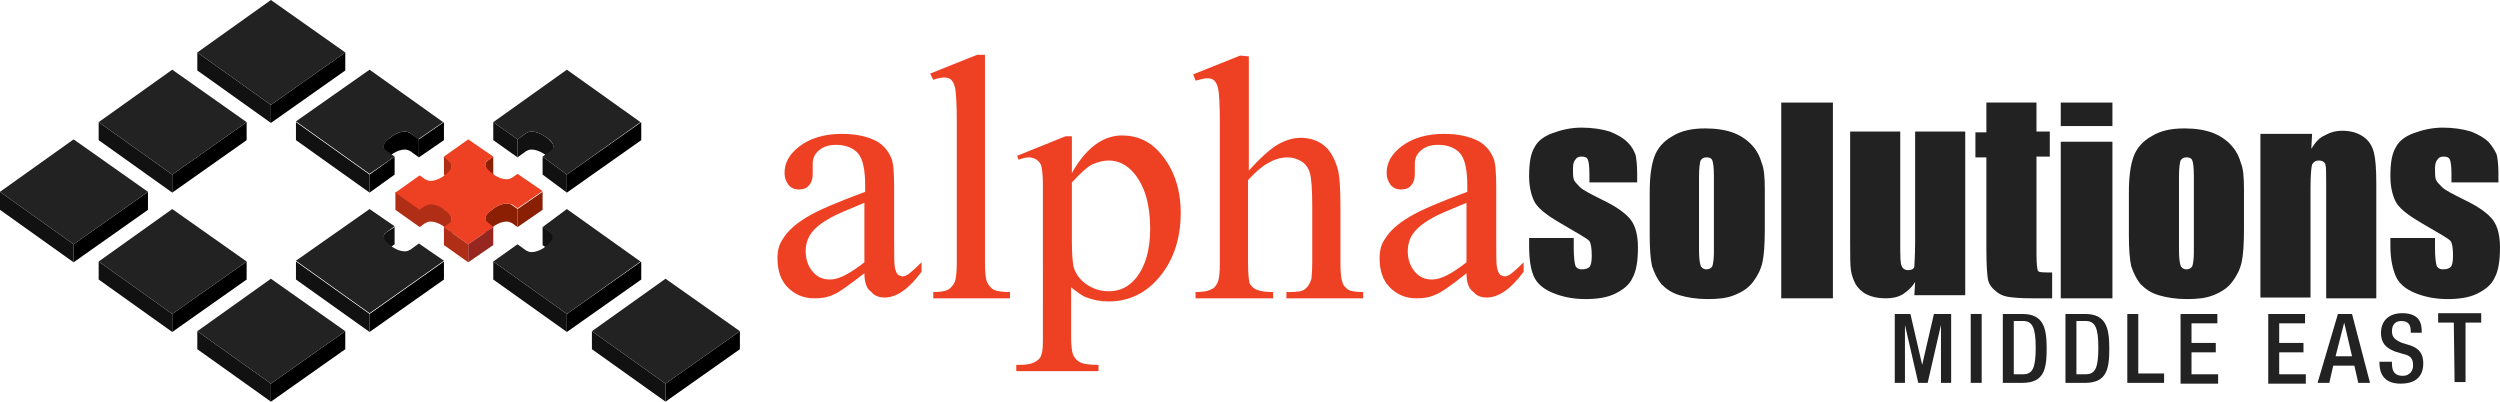 <?xml version="1.0" encoding="utf-8"?>
<!-- Generator: Adobe Illustrator 21.1.0, SVG Export Plug-In . SVG Version: 6.00 Build 0)  -->
<svg version="1.1" id="Layer_1" xmlns="http://www.w3.org/2000/svg" xmlns:xlink="http://www.w3.org/1999/xlink" x="0px" y="0px"
	 viewBox="0 0 319.3 51.3" style="enable-background:new 0 0 319.3 51.3;" xml:space="preserve">
<style type="text/css">
	.st0{fill:#EE4023;}
	.st1{fill:#222222;}
	.st2{fill:#B12E16;}
	.st3{fill:#8A1F04;}
	.st4{fill:#96261F;}
	.st5{fill:#111111;}
	.st6{fill:none;stroke:#676767;stroke-linecap:round;stroke-linejoin:round;stroke-miterlimit:10;}
</style>
<g>
	<path class="st0" d="M110.4,34.9c-2.1,1.6-3.3,2.5-3.9,2.7c-0.8,0.4-1.6,0.5-2.5,0.5c-1.4,0-2.5-0.5-3.4-1.4
		c-0.9-0.9-1.3-2.2-1.3-3.7c0-1,0.2-1.8,0.7-2.5c0.6-1,1.6-1.9,3.1-2.8s3.9-1.9,7.4-3.2v-0.8c0-2-0.3-3.4-0.9-4.1s-1.6-1.1-2.8-1.1
		c-0.9,0-1.6,0.2-2.2,0.7s-0.8,1.1-0.8,1.7v1.3c0,0.7-0.2,1.2-0.5,1.5c-0.3,0.4-0.8,0.5-1.3,0.5s-1-0.2-1.3-0.6s-0.5-0.9-0.5-1.5
		c0-1.3,0.6-2.4,1.9-3.4s3.1-1.6,5.4-1.6c1.8,0,3.2,0.3,4.4,0.9c0.9,0.5,1.5,1.2,1.9,2.1c0.3,0.6,0.4,1.9,0.4,3.8v6.8
		c0,1.9,0,3.1,0.1,3.5s0.2,0.7,0.4,0.9c0.2,0.1,0.4,0.2,0.6,0.2s0.4-0.1,0.6-0.2c0.3-0.2,0.9-0.7,1.8-1.6v1.2
		c-1.6,2.2-3.2,3.3-4.7,3.3c-0.7,0-1.3-0.2-1.7-0.7C110.7,36.9,110.4,36.1,110.4,34.9z M110.4,33.5v-7.6c-2.2,0.9-3.6,1.5-4.3,1.9
		c-1.1,0.6-2,1.3-2.5,2s-0.7,1.5-0.7,2.3c0,1,0.3,1.9,0.9,2.6c0.6,0.7,1.3,1,2.2,1C107.2,35.7,108.6,34.9,110.4,33.5z"/>
	<path class="st0" d="M125.8,7.3v26.3c0,1.3,0.1,2.1,0.3,2.5c0.2,0.4,0.5,0.7,0.8,0.9c0.4,0.2,1.1,0.3,2.1,0.3v0.8h-9.8v-0.8
		c0.9,0,1.5-0.1,1.9-0.3c0.3-0.2,0.6-0.5,0.8-0.9c0.2-0.4,0.3-1.3,0.3-2.5V15.5c0-2.3-0.1-3.6-0.2-4.2c-0.1-0.5-0.3-0.9-0.5-1.1
		c-0.2-0.2-0.5-0.3-0.9-0.3s-0.9,0.1-1.4,0.3l-0.4-0.8l6-2.4h1V7.3z"/>
	<path class="st0" d="M129.9,19.9l6.2-2.5h0.8v4.7c1-1.8,2.1-3,3.1-3.7s2.1-1.1,3.3-1.1c2,0,3.7,0.8,5,2.4c1.6,1.9,2.5,4.4,2.5,7.5
		c0,3.4-1,6.3-3,8.5c-1.6,1.8-3.7,2.8-6.2,2.8c-1.1,0-2-0.2-2.8-0.5c-0.6-0.2-1.2-0.7-2-1.3v6.1c0,1.4,0.1,2.2,0.3,2.6
		c0.2,0.4,0.5,0.7,0.9,0.9c0.4,0.2,1.2,0.3,2.3,0.3v0.8h-10.5v-0.8h0.5c0.8,0,1.5-0.1,2.1-0.5c0.3-0.2,0.5-0.4,0.6-0.8
		c0.2-0.4,0.2-1.3,0.2-2.7V23.7c0-1.3-0.1-2.1-0.2-2.5c-0.1-0.3-0.3-0.6-0.6-0.8c-0.3-0.2-0.6-0.3-1-0.3c-0.3,0-0.8,0.1-1.3,0.3
		L129.9,19.9z M136.9,23.3v7.5c0,1.6,0.1,2.7,0.2,3.2c0.2,0.8,0.7,1.6,1.5,2.2s1.8,1,3,1c1.5,0,2.6-0.6,3.5-1.7
		c1.2-1.5,1.8-3.6,1.8-6.3c0-3.1-0.7-5.4-2-7c-0.9-1.1-2-1.7-3.3-1.7c-0.7,0-1.4,0.2-2.1,0.5C138.9,21.3,138.1,22,136.9,23.3z"/>
	<path class="st0" d="M159.5,7.2v14.6c1.6-1.8,2.9-2.9,3.8-3.4c0.9-0.5,1.9-0.8,2.8-0.8c1.1,0,2.1,0.3,2.9,0.9
		c0.8,0.6,1.4,1.6,1.8,2.9c0.3,0.9,0.4,2.6,0.4,5.1v7.1c0,1.3,0.1,2.1,0.3,2.6c0.1,0.3,0.4,0.6,0.7,0.8s1,0.3,1.9,0.3v0.8h-9.8v-0.8
		h0.5c0.9,0,1.6-0.1,1.9-0.4c0.4-0.3,0.6-0.7,0.8-1.3c0-0.2,0.1-0.9,0.1-2.1v-7.1c0-2.2-0.1-3.6-0.3-4.3c-0.2-0.7-0.6-1.2-1.1-1.5
		s-1.1-0.5-1.8-0.5s-1.5,0.2-2.2,0.6c-0.8,0.4-1.7,1.1-2.8,2.3v10.6c0,1.4,0.1,2.2,0.2,2.6c0.2,0.3,0.4,0.6,0.9,0.8s1.1,0.3,2.1,0.3
		v0.8h-9.9v-0.8c0.9,0,1.6-0.1,2.1-0.4c0.3-0.1,0.5-0.4,0.7-0.8c0.2-0.4,0.3-1.2,0.3-2.5v-18c0-2.3-0.1-3.7-0.2-4.2
		c-0.1-0.5-0.3-0.9-0.5-1.1c-0.2-0.2-0.5-0.3-0.9-0.3c-0.3,0-0.8,0.1-1.5,0.3l-0.3-0.8l6-2.4L159.5,7.2L159.5,7.2z"/>
	<path class="st0" d="M187.3,34.9c-2,1.6-3.3,2.5-3.9,2.7c-0.8,0.4-1.6,0.5-2.5,0.5c-1.4,0-2.5-0.5-3.4-1.4
		c-0.9-0.9-1.3-2.2-1.3-3.7c0-1,0.2-1.8,0.7-2.5c0.6-1,1.6-1.9,3.1-2.8s3.9-1.9,7.4-3.2v-0.8c0-2-0.3-3.4-0.9-4.1
		c-0.6-0.7-1.6-1.1-2.8-1.1c-0.9,0-1.6,0.2-2.2,0.7c-0.6,0.5-0.8,1.1-0.8,1.7v1.3c0,0.7-0.2,1.2-0.5,1.5c-0.3,0.4-0.8,0.5-1.3,0.5
		s-1-0.2-1.3-0.6s-0.5-0.9-0.5-1.5c0-1.3,0.6-2.4,1.9-3.4c1.3-1,3.1-1.6,5.4-1.6c1.8,0,3.2,0.3,4.4,0.9c0.9,0.5,1.5,1.2,1.9,2.1
		c0.3,0.6,0.4,1.9,0.4,3.8v6.8c0,1.9,0,3.1,0.1,3.5s0.2,0.7,0.4,0.9c0.2,0.1,0.4,0.2,0.6,0.2c0.2,0,0.4-0.1,0.6-0.2
		c0.3-0.2,0.9-0.7,1.8-1.6v1.2c-1.6,2.2-3.2,3.3-4.7,3.3c-0.7,0-1.3-0.2-1.7-0.7C187.6,36.9,187.3,36.1,187.3,34.9z M187.3,33.5
		v-7.6c-2.2,0.9-3.6,1.5-4.3,1.9c-1.1,0.6-2,1.3-2.5,2s-0.7,1.5-0.7,2.3c0,1,0.3,1.9,0.9,2.6c0.6,0.7,1.3,1,2.2,1
		C184.1,35.7,185.5,34.9,187.3,33.5z"/>
	<path class="st1" d="M208.7,23.3H203v-1.1c0-1-0.1-1.6-0.2-1.8c-0.1-0.3-0.4-0.4-0.8-0.4c-0.4,0-0.6,0.1-0.8,0.4
		c-0.2,0.2-0.3,0.6-0.3,1.1c0,0.6,0,1.1,0.1,1.4c0.1,0.3,0.4,0.6,0.8,1c0.4,0.4,1.4,0.9,2.8,1.6c1.9,0.9,3.1,1.8,3.7,2.6
		c0.6,0.8,0.9,2,0.9,3.5c0,1.7-0.2,3-0.7,3.9c-0.4,0.9-1.2,1.5-2.2,2s-2.3,0.7-3.8,0.7c-1.6,0-3-0.3-4.2-0.8c-1.2-0.5-2-1.2-2.4-2.1
		c-0.4-0.9-0.6-2.2-0.6-3.9v-1h5.7v1.3c0,1.1,0.1,1.9,0.2,2.2c0.1,0.3,0.4,0.5,0.8,0.5c0.5,0,0.8-0.1,1-0.3s0.3-0.7,0.3-1.4
		c0-1-0.1-1.6-0.3-1.9c-0.2-0.3-1.5-1-3.7-2.3c-1.9-1.1-3-2-3.4-2.9s-0.6-1.9-0.6-3.1c0-1.7,0.2-2.9,0.7-3.7
		c0.4-0.8,1.2-1.4,2.3-1.8s2.3-0.7,3.7-0.7s2.6,0.2,3.6,0.5c1,0.4,1.7,0.8,2.3,1.4c0.6,0.6,0.8,1.1,1,1.6c0.1,0.5,0.2,1.3,0.2,2.3
		v1.2H208.7z"/>
	<path class="st1" d="M225.4,24.1v5.2c0,1.9-0.1,3.3-0.3,4.2c-0.2,0.9-0.6,1.7-1.2,2.5c-0.6,0.8-1.4,1.3-2.4,1.7
		c-1,0.4-2.1,0.5-3.4,0.5c-1.4,0-2.6-0.2-3.6-0.5c-1-0.3-1.7-0.8-2.3-1.4c-0.5-0.6-0.9-1.4-1.2-2.3c-0.2-0.9-0.3-2.2-0.3-4v-5.4
		c0-2,0.2-3.5,0.6-4.6c0.4-1.1,1.2-2,2.3-2.6c1.1-0.7,2.5-1,4.2-1c1.4,0,2.7,0.2,3.7,0.6s1.8,1,2.4,1.7c0.6,0.7,0.9,1.4,1.1,2.1
		C225.3,21.5,225.4,22.6,225.4,24.1z M218.9,22.5c0-1.1-0.1-1.8-0.2-2c-0.1-0.3-0.4-0.4-0.7-0.4c-0.4,0-0.6,0.1-0.8,0.4
		c-0.1,0.3-0.2,1-0.2,2v9.5c0,1,0.1,1.6,0.2,1.9c0.1,0.3,0.4,0.5,0.7,0.5c0.4,0,0.6-0.1,0.8-0.4c0.1-0.3,0.2-0.9,0.2-1.8V22.5z"/>
	<path class="st1" d="M234.1,13.1v25h-6.6v-25H234.1z"/>
	<path class="st1" d="M251,16.8v20.9h-6.5l0.1-1.7c-0.4,0.7-1,1.2-1.6,1.6c-0.7,0.4-1.4,0.5-2.2,0.5c-1,0-1.8-0.2-2.4-0.5
		c-0.6-0.3-1.1-0.8-1.4-1.3c-0.3-0.6-0.5-1.1-0.6-1.8c-0.1-0.6-0.1-1.8-0.1-3.6V16.8h6.4v14.3c0,1.6,0,2.6,0.2,2.9
		c0.1,0.3,0.4,0.5,0.8,0.5c0.5,0,0.8-0.2,0.8-0.5s0.1-1.3,0.1-3.1V16.8H251z"/>
	<path class="st1" d="M260.1,15.1v1.7h1.7V20h-1.7v12.4c0,1.4,0.1,2.1,0.2,2.2c0.1,0.2,0.7,0.2,1.8,0.2v3.3h-2.6
		c-1.5,0-2.5-0.1-3.1-0.2c-0.6-0.1-1.2-0.4-1.6-0.8c-0.5-0.4-0.8-0.9-0.9-1.4c-0.1-0.6-0.2-1.8-0.2-3.9V20.1h-1.4v-3.2h1.4v-3.8h6.4
		V15.1z"/>
	<path class="st1" d="M269.8,18.1v20h-6.6v-20C263.2,18.1,269.8,18.1,269.8,18.1z"/>
	<path class="st1" d="M286.6,24.1v5.2c0,1.9-0.1,3.3-0.3,4.2c-0.2,0.9-0.6,1.7-1.2,2.5s-1.4,1.3-2.4,1.7c-1,0.4-2.1,0.5-3.4,0.5
		c-1.4,0-2.6-0.2-3.6-0.5c-1-0.3-1.7-0.8-2.3-1.4c-0.5-0.6-0.9-1.4-1.2-2.3c-0.2-0.9-0.3-2.2-0.3-4v-5.4c0-2,0.2-3.5,0.6-4.6
		c0.4-1.1,1.2-2,2.3-2.6c1.1-0.7,2.5-1,4.2-1c1.4,0,2.7,0.2,3.7,0.6s1.8,1,2.4,1.7c0.6,0.7,0.9,1.4,1.1,2.1
		C286.5,21.5,286.6,22.6,286.6,24.1z M280.2,22.5c0-1.1-0.1-1.8-0.2-2c-0.1-0.3-0.4-0.4-0.7-0.4c-0.4,0-0.6,0.1-0.8,0.4
		c-0.1,0.3-0.2,1-0.2,2v9.5c0,1,0.1,1.6,0.2,1.9c0.1,0.3,0.4,0.5,0.7,0.5c0.4,0,0.6-0.1,0.8-0.4c0.1-0.3,0.2-0.9,0.2-1.8V22.5z"/>
	<path class="st1" d="M295.3,17.1l-0.1,1.9c0.5-0.8,1-1.4,1.7-1.7c0.7-0.4,1.4-0.6,2.3-0.6c1.1,0,2,0.3,2.7,0.8
		c0.7,0.5,1.1,1.2,1.3,2c0.2,0.8,0.3,2.1,0.3,3.9v14.7h-6.4V23.6c0-1.4,0-2.3-0.1-2.6c-0.1-0.3-0.4-0.5-0.8-0.5
		c-0.5,0-0.7,0.2-0.9,0.5c-0.1,0.4-0.2,1.3-0.2,2.9V38h-6.4V17.1C288.7,17.1,295.3,17.1,295.3,17.1z"/>
	<path class="st1" d="M318.8,23.3h-5.7v-1.1c0-1-0.1-1.6-0.2-1.8c-0.1-0.3-0.4-0.4-0.8-0.4s-0.6,0.1-0.8,0.4
		c-0.2,0.2-0.3,0.6-0.3,1.1c0,0.6,0,1.1,0.1,1.4c0.1,0.3,0.4,0.6,0.8,1s1.4,0.9,2.8,1.6c1.9,0.9,3.1,1.8,3.7,2.6
		c0.6,0.8,0.9,2,0.9,3.5c0,1.7-0.2,3-0.7,3.9c-0.4,0.9-1.2,1.5-2.2,2s-2.3,0.7-3.8,0.7c-1.6,0-3-0.3-4.2-0.8c-1.2-0.5-2-1.2-2.4-2.1
		c-0.4-0.9-0.7-2.2-0.7-3.9v-1h5.7v1.3c0,1.1,0.1,1.9,0.2,2.2s0.4,0.5,0.8,0.5c0.5,0,0.8-0.1,1-0.3s0.3-0.7,0.3-1.4
		c0-1-0.1-1.6-0.3-1.9c-0.2-0.3-1.5-1-3.7-2.3c-1.9-1.1-3-2-3.4-2.9s-0.6-1.9-0.6-3.1c0-1.7,0.2-2.9,0.7-3.7
		c0.4-0.8,1.2-1.4,2.3-1.8s2.3-0.7,3.7-0.7c1.4,0,2.6,0.2,3.6,0.5c1,0.4,1.7,0.8,2.3,1.4c0.5,0.6,0.8,1.1,1,1.6
		c0.1,0.5,0.2,1.3,0.2,2.3v1.2H318.8z"/>
</g>
<g>
	<path class="st1" d="M241.8,40.1h2.2l1.5,6.5l0,0l1.5-6.5h2.2v8.8h-1.3v-7.4l0,0l-1.7,7.4H245l-1.7-7.4l0,0v7.4H242v-8.8H241.8z"/>
	<path class="st1" d="M251.7,40.1h1.4v8.8h-1.4V40.1z"/>
	<path class="st1" d="M255.8,40.1h2.5c2.7,0,3.1,1.8,3.1,4.4c0,2.6-0.3,4.4-3.1,4.4h-2.5V40.1z M257.2,47.8h1.2
		c1.2,0,1.6-0.8,1.6-3.4c0-2.5-0.4-3.4-1.6-3.4h-1.2V47.8z"/>
	<path class="st1" d="M263.8,40.1h2.5c2.7,0,3.1,1.8,3.1,4.4c0,2.6-0.3,4.4-3.1,4.4h-2.5V40.1z M265.2,47.8h1.2
		c1.2,0,1.6-0.8,1.6-3.4c0-2.5-0.4-3.4-1.6-3.4h-1.2V47.8z"/>
	<path class="st1" d="M271.7,40.1h1.4v7.6h3.3v1.2h-4.7V40.1z"/>
	<path class="st1" d="M278.5,40.1h4.7v1.2h-3.3v2.5h3.1V45h-3.1v2.8h3.4V49h-4.8V40.1z"/>
	<path class="st1" d="M289.7,40.1h4.7v1.2h-3.3v2.5h3.1V45h-3.1v2.8h3.4V49h-4.8V40.1z"/>
	<path class="st1" d="M298.6,40.1h1.8l2.3,8.8h-1.5l-0.5-2.2H298l-0.5,2.2H296L298.6,40.1z M300.4,45.5l-1-4.3l0,0l-1.1,4.3H300.4z"
		/>
	<path class="st1" d="M305.5,46.2v0.2c0,1.1,0.4,1.6,1.4,1.6c0.9,0,1.3-0.7,1.3-1.3c0-1-0.4-1.3-1.3-1.5l-1-0.3
		c-1.3-0.5-1.8-1.2-1.8-2.4c0-1.6,1.1-2.5,2.7-2.5c2.3,0,2.5,1.4,2.5,2.3v0.2h-1.4v-0.2c0-0.8-0.3-1.3-1.2-1.3
		c-0.6,0-1.2,0.3-1.2,1.3c0,0.8,0.4,1.1,1.3,1.5l1,0.3c1.2,0.4,1.7,1.1,1.7,2.3c0,1.8-1.1,2.6-2.9,2.6c-2.2,0-2.7-1.4-2.7-2.7v-0.1
		H305.5z"/>
	<path class="st1" d="M313.4,41.2h-2V40h5.5v1.2h-2v7.6h-1.4L313.4,41.2L313.4,41.2z"/>
</g>
<g>
	<g>
		<g>
			<g>
				<path class="st2" d="M57.4,20.5L56.7,20v2.3l0.7,0.5c0.2,0.1,0.3,0.3,0.3,0.5V21C57.7,20.8,57.6,20.7,57.4,20.5z"/>
			</g>
		</g>
		<g>
			<g>
				<path class="st3" d="M62.3,20.5C62.1,20.7,62,20.8,62,21v2.3c0-0.2,0.1-0.4,0.3-0.5l0.7-0.5V20L62.3,20.5z"/>
			</g>
		</g>
		<g>
			<polygon class="st3" points="69.3,24.5 69.3,26.8 66.1,29 66.1,26.7 			"/>
		</g>
		<g>
			<g>
				<path class="st3" d="M65.4,26.2C65.3,26.1,65,26,64.7,26c-0.5,0-1,0.2-1.5,0.5l-0.5,0.4c-0.5,0.3-0.7,0.7-0.7,1v2.3
					c0-0.3,0.2-0.7,0.7-1l0.5-0.4c0.5-0.3,1-0.5,1.5-0.5c0.3,0,0.5,0.1,0.7,0.2l0.7,0.5v-2.3L65.4,26.2z"/>
			</g>
		</g>
		<g>
			<g>
				<path class="st2" d="M57,26.9l-0.5-0.4C56,26.2,55.5,26,55,26c-0.3,0-0.5,0.1-0.7,0.2l-0.7,0.5l-3.1-2.2v2.3l3.1,2.2l0.7-0.5
					c0.2-0.1,0.4-0.2,0.7-0.2c0.5,0,1,0.2,1.5,0.5l0.5,0.4c0.5,0.3,0.7,0.7,0.7,1V28C57.7,27.6,57.4,27.2,57,26.9z"/>
			</g>
		</g>
		<path class="st0" d="M59.8,17.8L63,20l-0.7,0.5c-0.5,0.3-0.3,1,0.4,1.5l0.5,0.4c0.5,0.3,1,0.5,1.5,0.5c0.3,0,0.5-0.1,0.7-0.2
			l0.7-0.5l3.2,2.2l-3.2,2.2l-0.7-0.5c-0.1,0-0.4-0.1-0.7-0.1c-0.5,0-1,0.2-1.5,0.5l-0.5,0.4c-0.7,0.5-0.9,1.2-0.4,1.5L63,29
			l-3.2,2.2L56.7,29l0.7-0.5c0.5-0.3,0.3-1-0.4-1.5l-0.5-0.4c-0.5-0.3-1-0.5-1.5-0.5c-0.3,0-0.5,0.1-0.7,0.2l-0.7,0.5l-3.1-2.2
			l3.1-2.2l0.7,0.5c0.2,0.1,0.4,0.2,0.7,0.2c0.5,0,1-0.2,1.5-0.5l0.5-0.4c0.7-0.5,0.9-1.2,0.4-1.5L56.7,20L59.8,17.8z"/>
		<g>
			<polygon class="st4" points="63,29 63,31.3 59.8,33.5 59.8,31.2 			"/>
		</g>
		<g>
			<polygon class="st2" points="59.8,31.2 59.8,33.5 56.7,31.3 56.7,29 			"/>
		</g>
	</g>
	<g>
		<g>
			<polygon points="44.1,6.7 44.1,9 34.6,15.7 34.6,13.4 			"/>
		</g>
		<g>
			<polygon class="st5" points="34.6,13.4 34.6,15.7 25.2,9 25.2,6.7 			"/>
		</g>
		<g>
			<polygon class="st1" points="34.6,0 44.1,6.7 34.6,13.4 25.2,6.7 			"/>
		</g>
	</g>
	<g>
		<g>
			<polygon class="st5" points="22,22.3 22,24.6 12.6,17.9 12.6,15.6 			"/>
		</g>
		<g>
			<polygon points="31.5,15.6 31.5,17.9 22,24.6 22,22.3 			"/>
		</g>
		<g>
			<polygon class="st1" points="22,8.9 31.5,15.6 22,22.3 12.6,15.6 			"/>
		</g>
		<path class="st6" d="M22,24.3"/>
	</g>
	<g>
		<g>
			<polygon class="st5" points="66.1,17.8 66.1,20.1 63,17.9 63,15.6 			"/>
		</g>
		<g>
			<g>
				<path class="st5" d="M70,17.7l-0.6-0.4c-0.5-0.3-1-0.5-1.5-0.5c-0.3,0-0.5,0.1-0.7,0.2l-1.1,0.8v2.3l1.1-0.8
					c0.2-0.1,0.4-0.2,0.7-0.2c0.5,0,1,0.2,1.5,0.5L70,20c0.5,0.3,0.7,0.7,0.7,1v-2.3C70.7,18.4,70.4,18.1,70,17.7z"/>
			</g>
		</g>
		<g>
			<polygon points="81.9,15.6 81.9,17.9 72.4,24.6 72.4,22.3 			"/>
		</g>
		<g>
			<polygon class="st5" points="72.4,22.3 72.4,24.6 69.3,22.3 69.3,20 			"/>
		</g>
		<g>
			<path class="st1" d="M72.4,8.9l9.4,6.7l-9.4,6.7L69.3,20l1.1-0.8c0.5-0.3,0.3-1-0.4-1.5l-0.6-0.4c-0.5-0.3-1-0.5-1.5-0.5
				c-0.3,0-0.5,0.1-0.7,0.2l-1.1,0.8L63,15.6L72.4,8.9z"/>
		</g>
	</g>
	<g>
		<g>
			<polygon points="56.7,15.6 56.7,17.9 53.5,20.1 53.5,17.8 			"/>
		</g>
		<g>
			<g>
				<path d="M52.4,17c-0.2-0.1-0.4-0.2-0.7-0.2c-0.5,0-1,0.2-1.5,0.5l-0.5,0.4c-0.5,0.3-0.7,0.7-0.7,1V21c0-0.3,0.2-0.7,0.7-1
					l0.5-0.4c0.5-0.3,1-0.5,1.5-0.5c0.3,0,0.5,0.1,0.7,0.2l1.1,0.8v-2.3L52.4,17z"/>
			</g>
		</g>
		<g>
			<polygon class="st5" points="47.2,22.3 47.2,24.6 37.8,17.9 37.8,15.6 			"/>
		</g>
		<g>
			<polygon points="50.4,20 50.4,22.3 47.2,24.6 47.2,22.3 			"/>
		</g>
		<g>
			<path class="st1" d="M47.2,8.9l9.4,6.7l-3.2,2.2l-1-0.8c-0.2-0.1-0.4-0.2-0.7-0.2c-0.5,0-1,0.2-1.5,0.5l-0.5,0.4
				c-0.7,0.5-0.9,1.2-0.4,1.5l1.1,0.8l-3.2,2.2l-9.4-6.7L47.2,8.9z"/>
		</g>
	</g>
	<g>
		<g>
			<polygon class="st5" points="9.4,31.2 9.4,33.5 0,26.8 0,24.5 			"/>
		</g>
		<g>
			<polygon points="18.9,24.5 18.9,26.8 9.4,33.5 9.4,31.2 			"/>
		</g>
		<g>
			<polygon class="st1" points="9.4,17.8 18.9,24.5 9.4,31.2 0,24.5 			"/>
		</g>
	</g>
	<g>
		<g>
			<g>
				<path class="st5" d="M49.3,29.7C49.1,29.9,49,30,49,30.2v2.3c0-0.2,0.1-0.4,0.3-0.5l1.1-0.8V29L49.3,29.7z"/>
			</g>
		</g>
		<g>
			<polygon points="56.7,33.4 56.7,35.7 47.2,42.4 47.2,40.1 			"/>
		</g>
		<g>
			<polygon class="st5" points="47.2,40.1 47.2,42.4 37.8,35.7 37.8,33.4 			"/>
		</g>
		<g>
			<path class="st1" d="M47.2,26.7l3.2,2.2l-1.1,0.8c-0.5,0.3-0.3,1,0.4,1.5l0.5,0.4c0.5,0.3,1,0.5,1.5,0.5c0.3,0,0.5-0.1,0.7-0.2
				l1.1-0.8l3.2,2.2L47.2,40l-9.4-6.7L47.2,26.7z"/>
		</g>
	</g>
	<g>
		<g>
			<polygon class="st5" points="22,40.1 22,42.4 12.6,35.7 12.6,33.4 			"/>
		</g>
		<g>
			<polygon points="31.5,33.4 31.5,35.7 22,42.4 22,40.1 			"/>
		</g>
		<g>
			<polygon class="st1" points="22,26.7 31.5,33.4 22,40.1 12.6,33.4 			"/>
		</g>
	</g>
	<g>
		<g>
			<g>
				<path class="st5" d="M70.4,29.7L69.3,29v2.3l1.1,0.8c0.2,0.1,0.3,0.3,0.3,0.5v-2.3C70.7,30,70.6,29.9,70.4,29.7z"/>
			</g>
		</g>
		<g>
			<polygon points="81.9,33.4 81.9,35.7 72.4,42.4 72.4,40.1 			"/>
		</g>
		<g>
			<polygon class="st5" points="72.4,40.1 72.4,42.4 63,35.7 63,33.4 			"/>
		</g>
		<g>
			<path class="st1" d="M72.4,26.7l9.4,6.7l-9.4,6.7L63,33.4l3.1-2.2l1.1,0.8c0.2,0.1,0.4,0.2,0.7,0.2c0.5,0,1-0.2,1.5-0.5l0.5-0.4
				c0.7-0.5,0.9-1.2,0.4-1.5l-1-0.8L72.4,26.7z"/>
		</g>
	</g>
	<g>
		<g>
			<polygon points="94.5,42.3 94.5,44.6 85,51.3 85,49 			"/>
		</g>
		<g>
			<polygon class="st5" points="85,49 85,51.3 75.6,44.6 75.6,42.3 			"/>
		</g>
		<g>
			<polygon class="st1" points="85,35.6 94.5,42.3 85,49 75.6,42.3 			"/>
		</g>
	</g>
	<g>
		<g>
			<polygon class="st5" points="34.6,49 34.6,51.3 25.2,44.6 25.2,42.3 			"/>
		</g>
		<g>
			<polygon points="44.1,42.3 44.1,44.6 34.6,51.3 34.6,49 			"/>
		</g>
		<g>
			<g>
				<polygon class="st1" points="34.6,35.6 44.1,42.3 34.6,49 25.2,42.3 				"/>
			</g>
		</g>
	</g>
</g>
<rect x="263.2" y="13.1" class="st1" width="6.6" height="3"/>
</svg>

